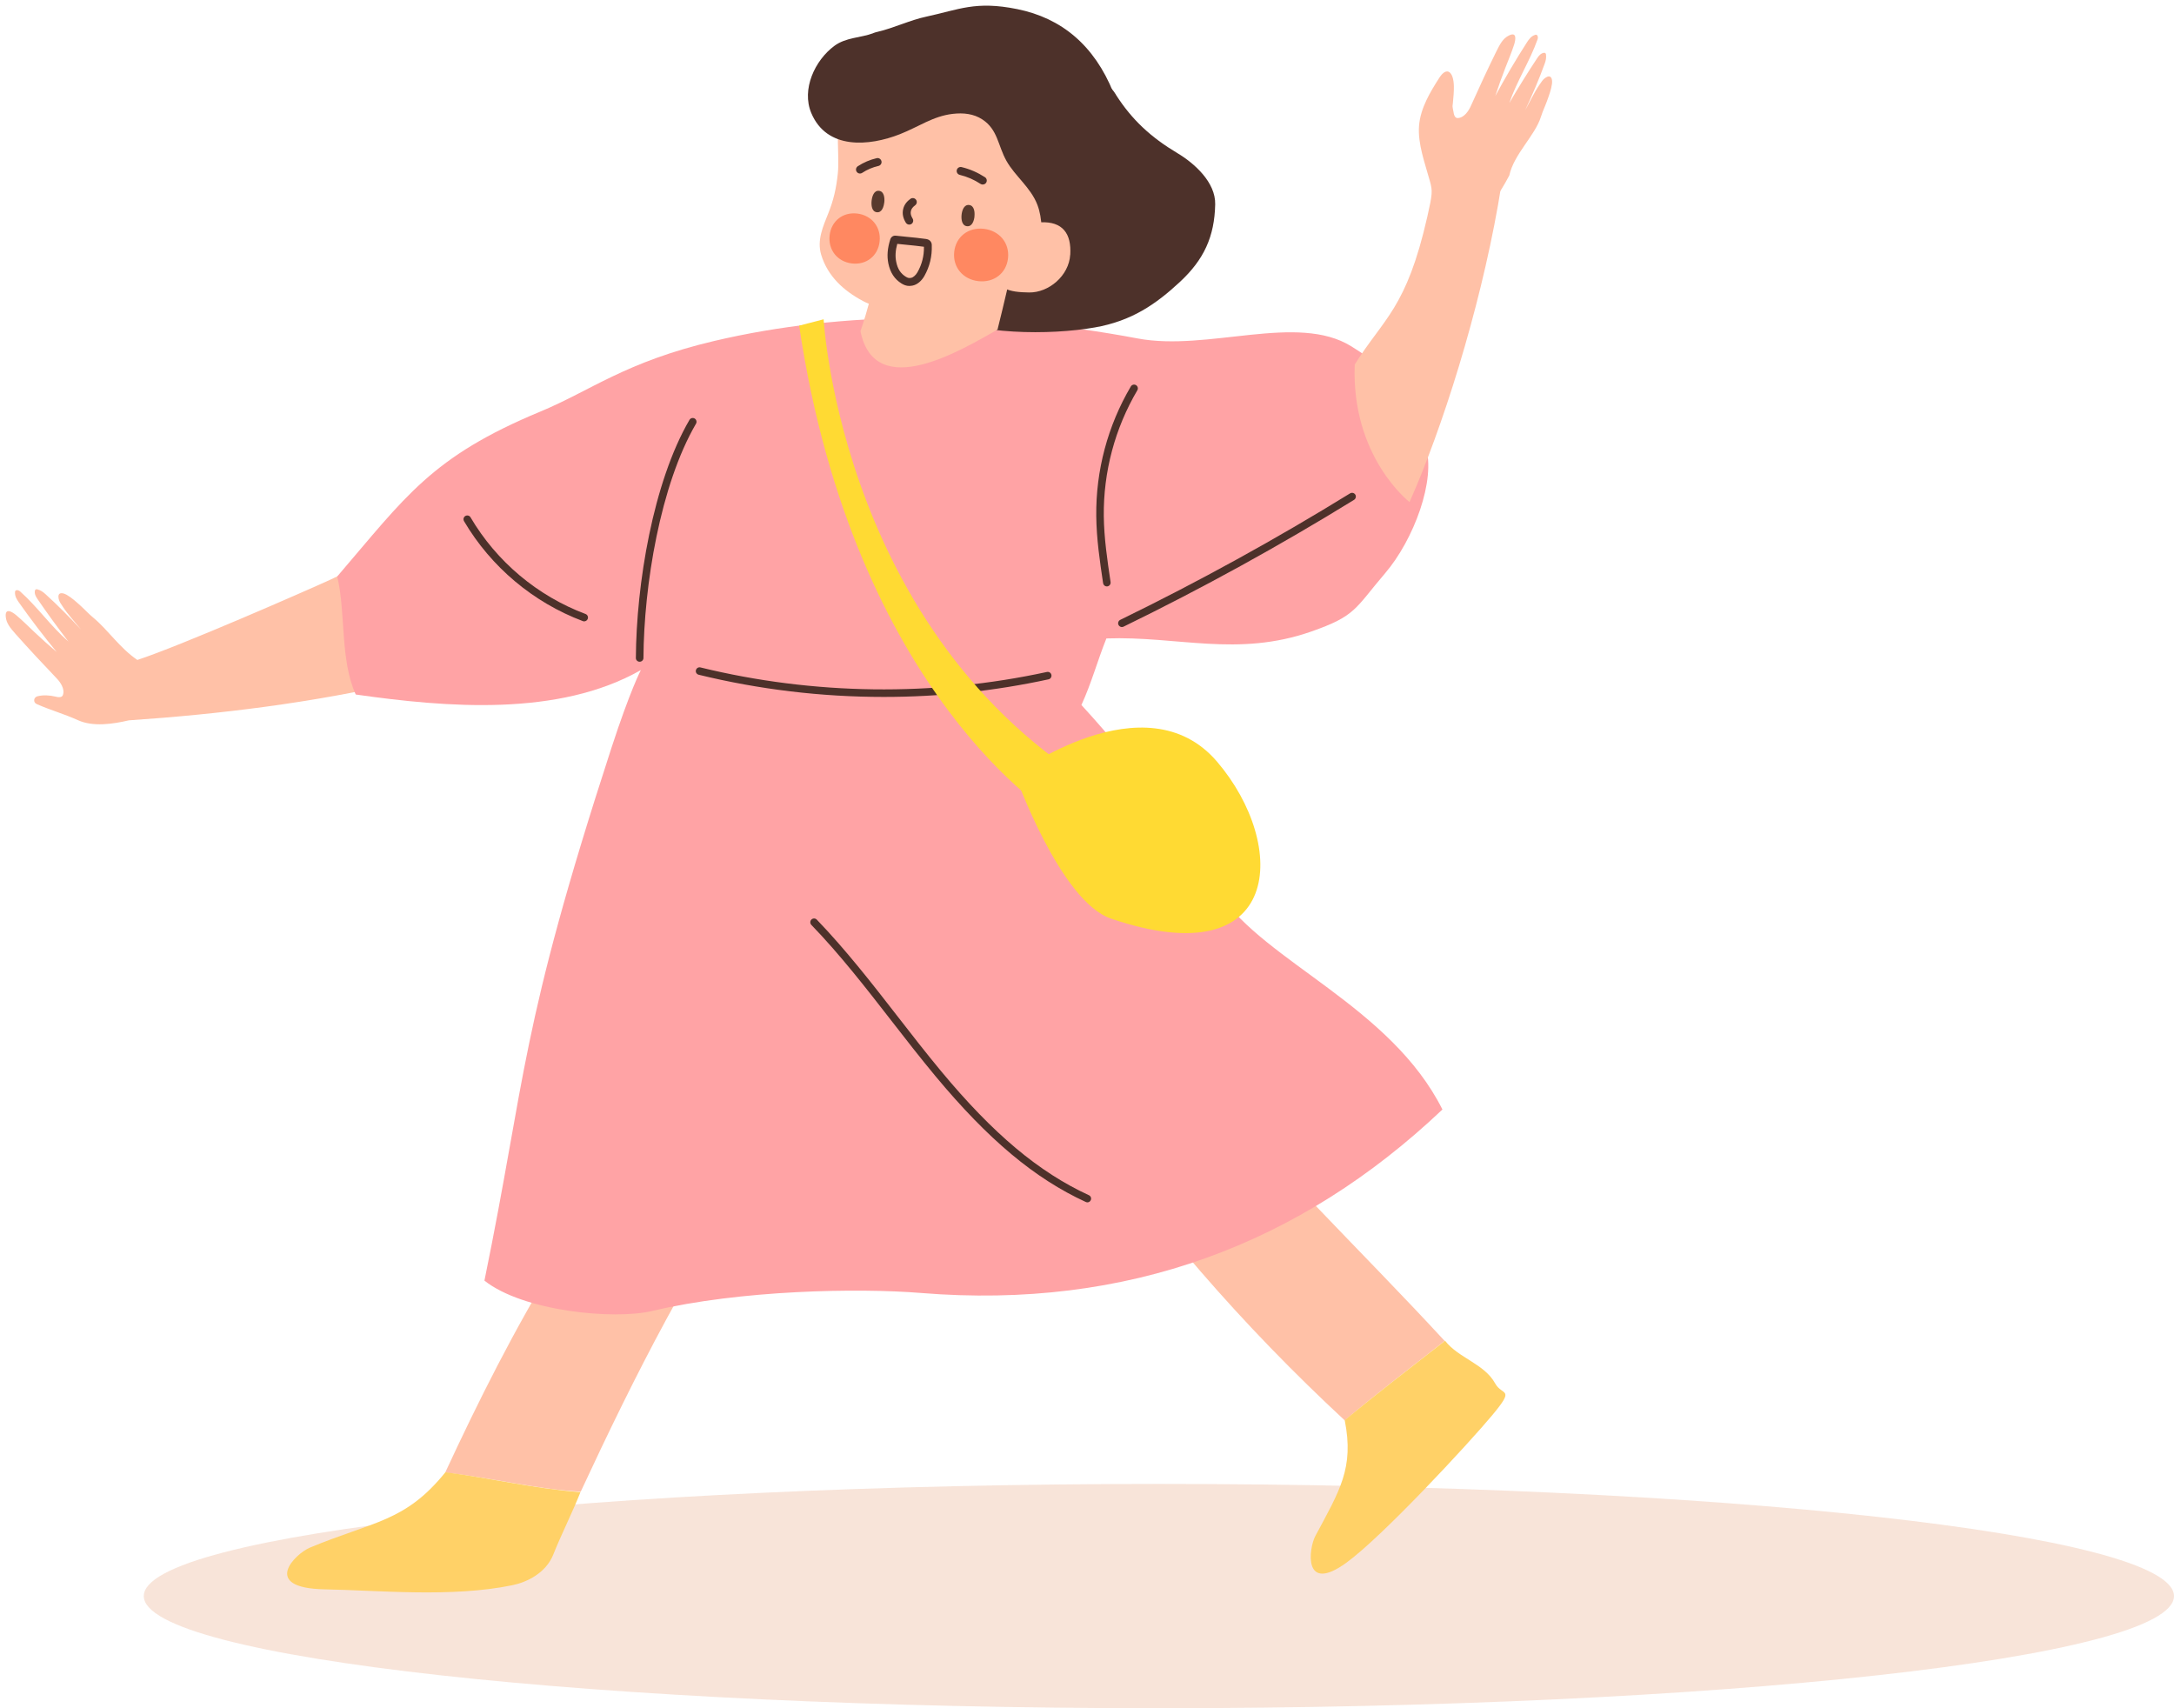 <svg width="378" height="297" viewBox="0 0 378 297" fill="none" xmlns="http://www.w3.org/2000/svg">
<path d="M201.5 296.996C298.978 296.996 378 288.267 378 277.498C378 266.73 298.978 258 201.5 258C104.022 258 25 266.73 25 277.498C25 288.267 104.022 296.996 201.5 296.996Z" fill="#DE7941" fill-opacity="0.2"/>
<path d="M88.2 80.7C74.85 89.31 73.29 93.5 57.38 100.81C53.06 102.79 31.34 112.3 23.88 114.74C20.77 112.62 18.85 109.58 16.22 107.39C15.29 106.61 14.86 106.09 14.08 105.38C13.29 104.67 12.46 103.9 11.6 103.42C10.74 102.94 9.96 102.99 10.2 104.11C10.32 104.64 10.6 104.99 11 105.6C11.81 106.83 13.12 108.25 14.1 109.47C12.14 107.36 10.04 105.22 7.92 103.31C7.41 102.85 7.09 102.64 6.49 102.46C6.39 102.43 6.3 102.44 6.22 102.48C6.14 102.52 6.09 102.6 6.07 102.7C5.96 103.25 6.22 103.71 6.52 104.15C8.25 106.68 10.04 109.13 11.9 111.55C8.83 108.88 6.52 105.52 3.49 102.82C3.28 102.63 2.92 102.53 2.75 102.66C2.58 102.79 2.62 102.86 2.61 102.97C2.57 103.65 2.9 104.19 3.27 104.72C5.36 107.69 7.56 110.56 9.85 113.35C8.6 112.3 7.12 110.97 5.99 109.9C4.86 108.83 3.88 107.85 2.81 106.95C2.03 106.3 0.86 105.65 1 107.23C1.1 108.37 1.78 109.17 2.75 110.27C4.92 112.71 7.44 115.42 9.88 117.97C10.46 118.58 11.34 119.79 10.93 120.86C10.75 121.33 10.09 121.23 9.62 121.11C8.63 120.87 7.5 120.8 6.5 121.06C5.85 121.23 5.71 122.11 6.38 122.41C8.82 123.49 10.97 124.05 13.57 125.22C16.17 126.39 19.58 125.9 22.41 125.24C53.98 123.11 87.13 117.31 114.98 101.79C118.82 87.48 123.11 73.11 127.19 58.99C114.27 64.07 98.81 73.86 88.18 80.71L88.2 80.7Z" fill="#FFC1A7"/>
<path d="M186.77 192.46C200.29 212.4 216.15 230.57 233.82 246.96C239.47 242.17 245.38 237.72 251.19 233.14C236.46 217.17 220.72 202.26 207.04 185.36C200.46 190.87 194.35 201.41 186.77 192.47V192.46Z" fill="#FFC1A7"/>
<path d="M251.26 233.1C245.32 237.74 239.5 242.2 233.81 246.92C235.47 255.26 232.93 259.15 228.71 267.04C227.54 269.23 226.53 277.18 234.08 271.71C240.34 267.18 255.42 250.91 259.47 246.04C263.52 241.17 261.19 242.75 259.97 240.53C258.09 237.1 253.58 236.12 251.25 233.1H251.26Z" fill="#FFD167"/>
<path d="M122.46 186.26C102.65 205.6 88.91 231.23 77.4 256.04C85.34 256.87 92.99 258.91 100.97 259.35C110.38 239.1 120.51 219.07 133.41 200.81C134.37 192.21 132.51 185.16 122.45 186.27L122.46 186.26Z" fill="#FFC1A7"/>
<path d="M77.45 255.96C70.45 264.63 64.97 264.46 53.89 269.07C51.35 270.13 45.19 276.13 56.53 276.33C65.7 276.49 78.54 277.79 89.08 275.61C91.57 275.1 94.91 273.52 96.2 270.28C97.48 267.04 99.58 262.84 100.93 259.42C93.02 258.85 85.25 256.96 77.44 255.97L77.45 255.96Z" fill="#FFD167"/>
<path d="M247.86 77.57C244.95 68.6 243.21 65.35 234.97 60.22C225.57 54.37 210.06 61.16 197.78 58.84C172.22 54.02 146.68 53.98 124.19 59.28C108.7 62.93 102.76 67.9 93.97 71.55C74.99 79.43 70.57 86.31 58.64 100.22C60.15 106.64 59.1 114.67 61.85 120.75C77.69 123 97.1 124.65 111.43 116.5C111.43 116.5 109.62 119.89 106.29 130.1C90.26 179.33 91.56 186.89 84.23 222.65C90.93 227.98 106.73 229.52 113.44 227.92C128.71 224.29 149.18 223.91 160.15 224.8C196.01 227.72 226.05 216.35 250.8 192.9C241.82 174.99 220.04 167.28 212.09 155.44C201.55 139.73 199.11 134.67 188.03 122.57C189.79 118.73 190.78 114.99 192.37 111C204.69 110.56 215.15 114.29 227.96 109.81C235.8 107.07 235.53 105.87 240.83 99.67C245.76 93.92 249.76 83.41 247.86 77.55V77.57Z" fill="#FFA3A5"/>
<path d="M194.02 16.46C196.81 20.84 200.14 23.89 204.71 26.62C207.71 28.41 211.37 31.71 211.29 35.52C211.17 41.14 209.34 45.12 205.16 49.01C200.97 52.9 196.77 55.81 190.36 56.93C182.52 58.31 169.69 58.22 162.63 54.64C161.91 54.28 170.86 53.28 170.63 52.66C169.6 49.9 167.94 47.56 167.49 44.55C167.13 42.19 166.68 40.14 166.96 37.73C167.24 35.32 168.01 32.99 168.88 30.69C169.75 28.38 170.54 26.12 172.1 24.11C173.66 22.1 175.76 20.62 177.9 19.14C181.31 16.8 184.72 14.66 188.81 13.67C190.13 13.35 191.6 13.53 192.35 14.74C193.2 15.24 193.48 15.6 194.03 16.45L194.02 16.46Z" fill="#4D312A"/>
<path d="M142.78 44.29C143.93 48.06 146.68 50.53 150.03 52.33C151.38 53.06 152.73 53.36 154.15 53.65C157.14 54.25 160.13 54.74 163.19 54.7C165.68 54.67 168.18 53.95 170.46 52.86C177.91 49.3 183.57 43.2 183.27 34.54C182.81 21.43 177.22 10.48 163.78 7.72C154.5 5.82 149.57 10.83 146.33 19.18C145.14 22.25 146.02 26.92 145.67 30.22C145.4 32.74 144.94 34.78 144.02 37.08C143.1 39.38 142.02 41.78 142.78 44.29Z" fill="#FFC1A7"/>
<path d="M153.05 46.25C151.95 49.14 150.81 54.28 149.61 57.57C152.15 70.12 167.56 60.61 173.44 57.31C174.57 52.76 175.66 48.21 176.57 43.62C174.95 42.07 173.53 44.91 171.91 43.36C171.11 43.06 170.31 42.76 169.51 42.47C165.47 42.79 161.44 43.24 157.4 43.48C156.34 45.87 154.14 43.36 153.04 46.25H153.05Z" fill="#FFC1A7"/>
<path d="M151.84 5.77C149.61 6.6 147.11 6.48 145.08 7.97C141.67 10.49 139.34 15.53 141.05 19.63C143.75 26.08 151.11 25.44 156.47 23.33C159.81 22.01 162.2 20.21 165.63 19.8C167.5 19.58 169.29 19.77 170.81 20.77C173.5 22.53 173.5 25.3 174.99 27.96C176.48 30.62 179.23 32.61 180.37 35.6C181.31 38.05 181.14 40.88 181.15 43.49C181.15 44.52 180.79 45.32 180.69 46.4C180.66 46.75 181.31 49.56 181.8 49.2C193.69 40.51 199.21 30.01 193.58 16.08C190.26 7.87 184.58 3.14 176.85 1.58C169.59 0.11 166.73 1.68 161.07 2.89C158.24 3.49 155.38 4.88 152.63 5.52C152.35 5.59 152.09 5.65 151.82 5.76L151.84 5.77Z" fill="#4D312A"/>
<path d="M186.08 44.29C185.86 47.95 182.35 50.9 178.93 50.85C175.51 50.8 172.8 50.32 172.97 46.49C173.13 42.66 177.06 38.83 180.92 38.65C184.78 38.47 186.31 40.62 186.09 44.28L186.08 44.29Z" fill="#FFC1A7"/>
<path d="M152.94 42C152.66 44.51 150.61 46.11 148.1 45.8C145.59 45.49 143.97 43.44 144.25 40.93C144.53 38.42 146.57 36.82 149.07 37.13C151.57 37.44 153.22 39.49 152.94 42Z" fill="#FF8861"/>
<path d="M175.27 44.87C174.99 47.56 172.76 49.18 170.11 48.88C167.46 48.58 165.63 46.48 165.91 43.8C166.19 41.12 168.41 39.48 171.06 39.78C173.71 40.09 175.55 42.18 175.27 44.87Z" fill="#FF8861"/>
<path d="M153.75 35.18C153.67 35.91 153.35 37.01 152.45 36.9C151.55 36.79 151.47 35.64 151.55 34.9C151.63 34.17 151.95 33.06 152.85 33.18C153.75 33.29 153.83 34.45 153.76 35.18H153.75Z" fill="#593A2D"/>
<path d="M169.44 37.61C169.37 38.35 169.04 39.43 168.13 39.33C167.22 39.23 167.12 38.1 167.19 37.36C167.26 36.62 167.6 35.54 168.5 35.64C169.4 35.74 169.51 36.87 169.43 37.61H169.44Z" fill="#593A2D"/>
<path d="M149.53 30.17C149.3 30.17 149.08 30.06 148.95 29.86C148.74 29.54 148.83 29.11 149.15 28.9C150.17 28.24 151.24 27.78 152.43 27.5C152.79 27.41 153.17 27.64 153.26 28.02C153.35 28.39 153.12 28.76 152.74 28.85C151.7 29.09 150.79 29.48 149.9 30.06C149.78 30.14 149.65 30.17 149.52 30.17H149.53Z" fill="#4D312A"/>
<path d="M170.88 32.09C170.75 32.09 170.62 32.05 170.5 31.98C169.35 31.23 168.2 30.73 166.87 30.4C166.5 30.31 166.27 29.94 166.36 29.56C166.45 29.19 166.82 28.96 167.2 29.05C168.67 29.41 169.99 29.99 171.26 30.81C171.58 31.02 171.67 31.45 171.46 31.77C171.33 31.97 171.11 32.08 170.88 32.08V32.09Z" fill="#4D312A"/>
<path d="M158.09 39.05C157.86 39.05 157.63 38.93 157.5 38.72C157.03 37.95 156.87 37.22 157.01 36.47C157.2 35.47 157.84 34.91 158.3 34.57C158.61 34.35 159.04 34.41 159.27 34.72C159.5 35.03 159.43 35.46 159.12 35.69C158.68 36.02 158.45 36.33 158.37 36.73C158.29 37.14 158.39 37.52 158.68 38C158.88 38.32 158.78 38.75 158.46 38.95C158.35 39.02 158.22 39.05 158.1 39.05H158.09Z" fill="#4D312A"/>
<path d="M158.13 49.72C157.55 49.72 157.11 49.51 156.75 49.29C155.54 48.54 154.79 47.4 154.46 45.81C154.2 44.52 154.3 43.19 154.79 41.63C154.86 41.39 155.01 41.21 155.2 41.09C155.45 40.94 155.69 40.97 155.8 40.98C156.44 41.05 157.08 41.11 157.72 41.18C158.8 41.29 159.92 41.39 161.02 41.55C161.35 41.6 161.61 41.73 161.78 41.94C162 42.21 162.01 42.48 162.01 42.61C162.08 44.56 161.66 46.32 160.72 47.99C160.23 48.85 159.49 49.47 158.73 49.64C158.51 49.69 158.31 49.71 158.13 49.71V49.72ZM156.01 42.4C155.69 43.57 155.63 44.58 155.83 45.53C156.08 46.76 156.59 47.55 157.49 48.11C157.86 48.34 158.08 48.38 158.44 48.3C158.81 48.22 159.25 47.82 159.53 47.32C160.31 45.94 160.67 44.49 160.65 42.9C159.64 42.76 158.6 42.66 157.6 42.56C157.07 42.51 156.55 42.46 156.02 42.4H156.01Z" fill="#4D312A"/>
<path d="M260.26 16.83C260 16.67 259.75 16.52 259.41 16.58C259.07 16.64 258.85 16.91 258.63 17.18C256.41 20.01 254.17 22.84 252.08 25.78C251.54 24 252.84 18.36 252.79 15.02C252.75 12.5 251.59 11.45 250.26 13.52C248.73 15.91 246.97 18.77 246.73 21.89C246.49 25 247.76 28.37 248.62 31.49C249.1 33.24 249.07 33.69 248.18 37.64C244.54 53.7 240.6 55.28 235.55 63.38C234.92 79.47 245.08 87.29 245.08 87.29C250.81 74.41 257.17 54.24 260.47 35.62C261.22 31.4 261.12 29.72 264.5 21.89C257.47 23.68 262.65 18.31 260.27 16.83H260.26Z" fill="#FFC1A7"/>
<path d="M111.21 115.05C110.85 115.05 110.55 114.75 110.56 114.39C110.63 101.63 113.54 83.88 119.88 73C120.06 72.69 120.46 72.58 120.78 72.76C121.09 72.94 121.2 73.35 121.02 73.66C114.8 84.33 111.95 101.81 111.88 114.4C111.88 114.76 111.58 115.05 111.22 115.05H111.21Z" fill="#4D312A"/>
<path d="M189.06 209.04C188.97 209.04 188.87 209.02 188.79 208.98C179.9 204.89 171.84 198.15 162.65 187.1C160.03 183.95 157.48 180.67 155.01 177.49C150.63 171.85 146.1 166.01 141.07 160.8C140.82 160.54 140.83 160.12 141.09 159.87C141.35 159.62 141.77 159.63 142.02 159.89C147.09 165.16 151.65 171.02 156.05 176.69C158.51 179.86 161.06 183.14 163.66 186.27C172.71 197.16 180.63 203.8 189.33 207.8C189.66 207.95 189.81 208.34 189.65 208.67C189.54 208.91 189.3 209.05 189.05 209.05L189.06 209.04Z" fill="#4D312A"/>
<path d="M153.65 121.17C142.82 121.17 131.98 119.88 121.48 117.31C121.13 117.22 120.91 116.87 121 116.52C121.09 116.17 121.44 115.95 121.79 116.04C141.43 120.85 162.26 121.12 182.03 116.83C182.38 116.75 182.74 116.98 182.81 117.33C182.89 117.69 182.66 118.04 182.31 118.11C172.92 120.15 163.28 121.17 153.65 121.17Z" fill="#4D312A"/>
<path d="M101.58 108.03C101.5 108.03 101.42 108.02 101.35 107.99C92.71 104.74 85.37 98.57 80.68 90.61C80.5 90.3 80.6 89.89 80.91 89.71C81.23 89.53 81.63 89.63 81.81 89.94C86.34 97.64 93.44 103.61 101.81 106.75C102.15 106.88 102.32 107.26 102.19 107.6C102.09 107.86 101.84 108.03 101.57 108.03H101.58Z" fill="#4D312A"/>
<path d="M195.07 109.02C194.83 109.02 194.59 108.88 194.48 108.65C194.32 108.32 194.46 107.93 194.78 107.77C208.4 101.13 221.85 93.73 234.74 85.78C235.06 85.59 235.46 85.69 235.65 85.99C235.84 86.3 235.74 86.7 235.44 86.9C222.51 94.87 209.03 102.29 195.36 108.95C195.27 108.99 195.17 109.02 195.07 109.02Z" fill="#4D312A"/>
<path d="M192.45 101.96C192.13 101.96 191.85 101.72 191.8 101.4C191.23 97.59 190.65 93.66 190.61 89.73C190.52 81.81 192.6 74.02 196.62 67.19C196.8 66.88 197.21 66.77 197.52 66.96C197.83 67.14 197.94 67.55 197.75 67.86C193.85 74.48 191.84 82.04 191.92 89.71C191.96 93.55 192.54 97.44 193.1 101.2C193.15 101.56 192.91 101.89 192.55 101.95C192.52 101.95 192.48 101.95 192.45 101.95V101.96Z" fill="#4D312A"/>
<path d="M143.21 55.51C143.21 55.51 146.31 112.48 193.88 138.69L183.51 142.03C183.51 142.03 148.53 120.99 138.95 56.62L143.22 55.51H143.21Z" fill="#FFDA33"/>
<path d="M176.5 134.68C176.5 134.68 184.31 156.71 193.19 159.72C223.13 169.87 224.04 146.96 211.61 132.42C199.18 117.88 176.51 134.69 176.51 134.69L176.5 134.68Z" fill="#FFDA33"/>
<path d="M255.721 49C242.715 39.879 255 49 253.71 39.5C255.721 39.5 259 37 262.429 30.5C263.221 26.82 266.873 23.61 267.911 20.349C268.283 19.194 268.602 18.599 268.966 17.609C269.326 16.61 269.726 15.551 269.847 14.573C269.967 13.596 269.627 12.892 268.68 13.537C268.234 13.848 268.016 14.239 267.601 14.839C266.767 16.053 265.946 17.802 265.185 19.169C266.401 16.558 267.592 13.807 268.562 11.123C268.796 10.478 268.87 10.102 268.81 9.478C268.8 9.374 268.757 9.295 268.69 9.236C268.623 9.177 268.53 9.161 268.43 9.18C267.879 9.285 267.551 9.699 267.256 10.143C265.565 12.699 263.97 15.28 262.429 17.915C263.745 14.065 265.987 10.659 267.346 6.835C267.443 6.569 267.4 6.198 267.215 6.09C267.031 5.981 266.981 6.045 266.876 6.077C266.231 6.296 265.855 6.805 265.503 7.348C263.54 10.403 261.711 13.522 259.989 16.695C260.491 15.141 261.165 13.269 261.73 11.819C262.296 10.369 262.834 9.092 263.264 7.762C263.573 6.794 263.734 5.466 262.323 6.191C261.305 6.713 260.82 7.644 260.167 8.957C258.724 11.887 257.164 15.242 255.721 18.464C255.375 19.231 254.586 20.502 253.44 20.525C252.937 20.536 252.781 19.887 252.715 19.406C252.564 18.399 252.203 17.326 251.585 16.497C251.183 15.959 250.315 16.161 250.29 16.895C250.209 19.562 250.5 21.765 250.397 24.614C250.293 27.463 252.032 30.437 253.71 32.81C250.29 42.5 245 41 250.397 64.5C256 53 238.824 58.042 253.44 56.5C243.866 46.447 253.71 49.5 255.721 53L255.721 49Z" fill="#FFC1A7"/>
</svg>
